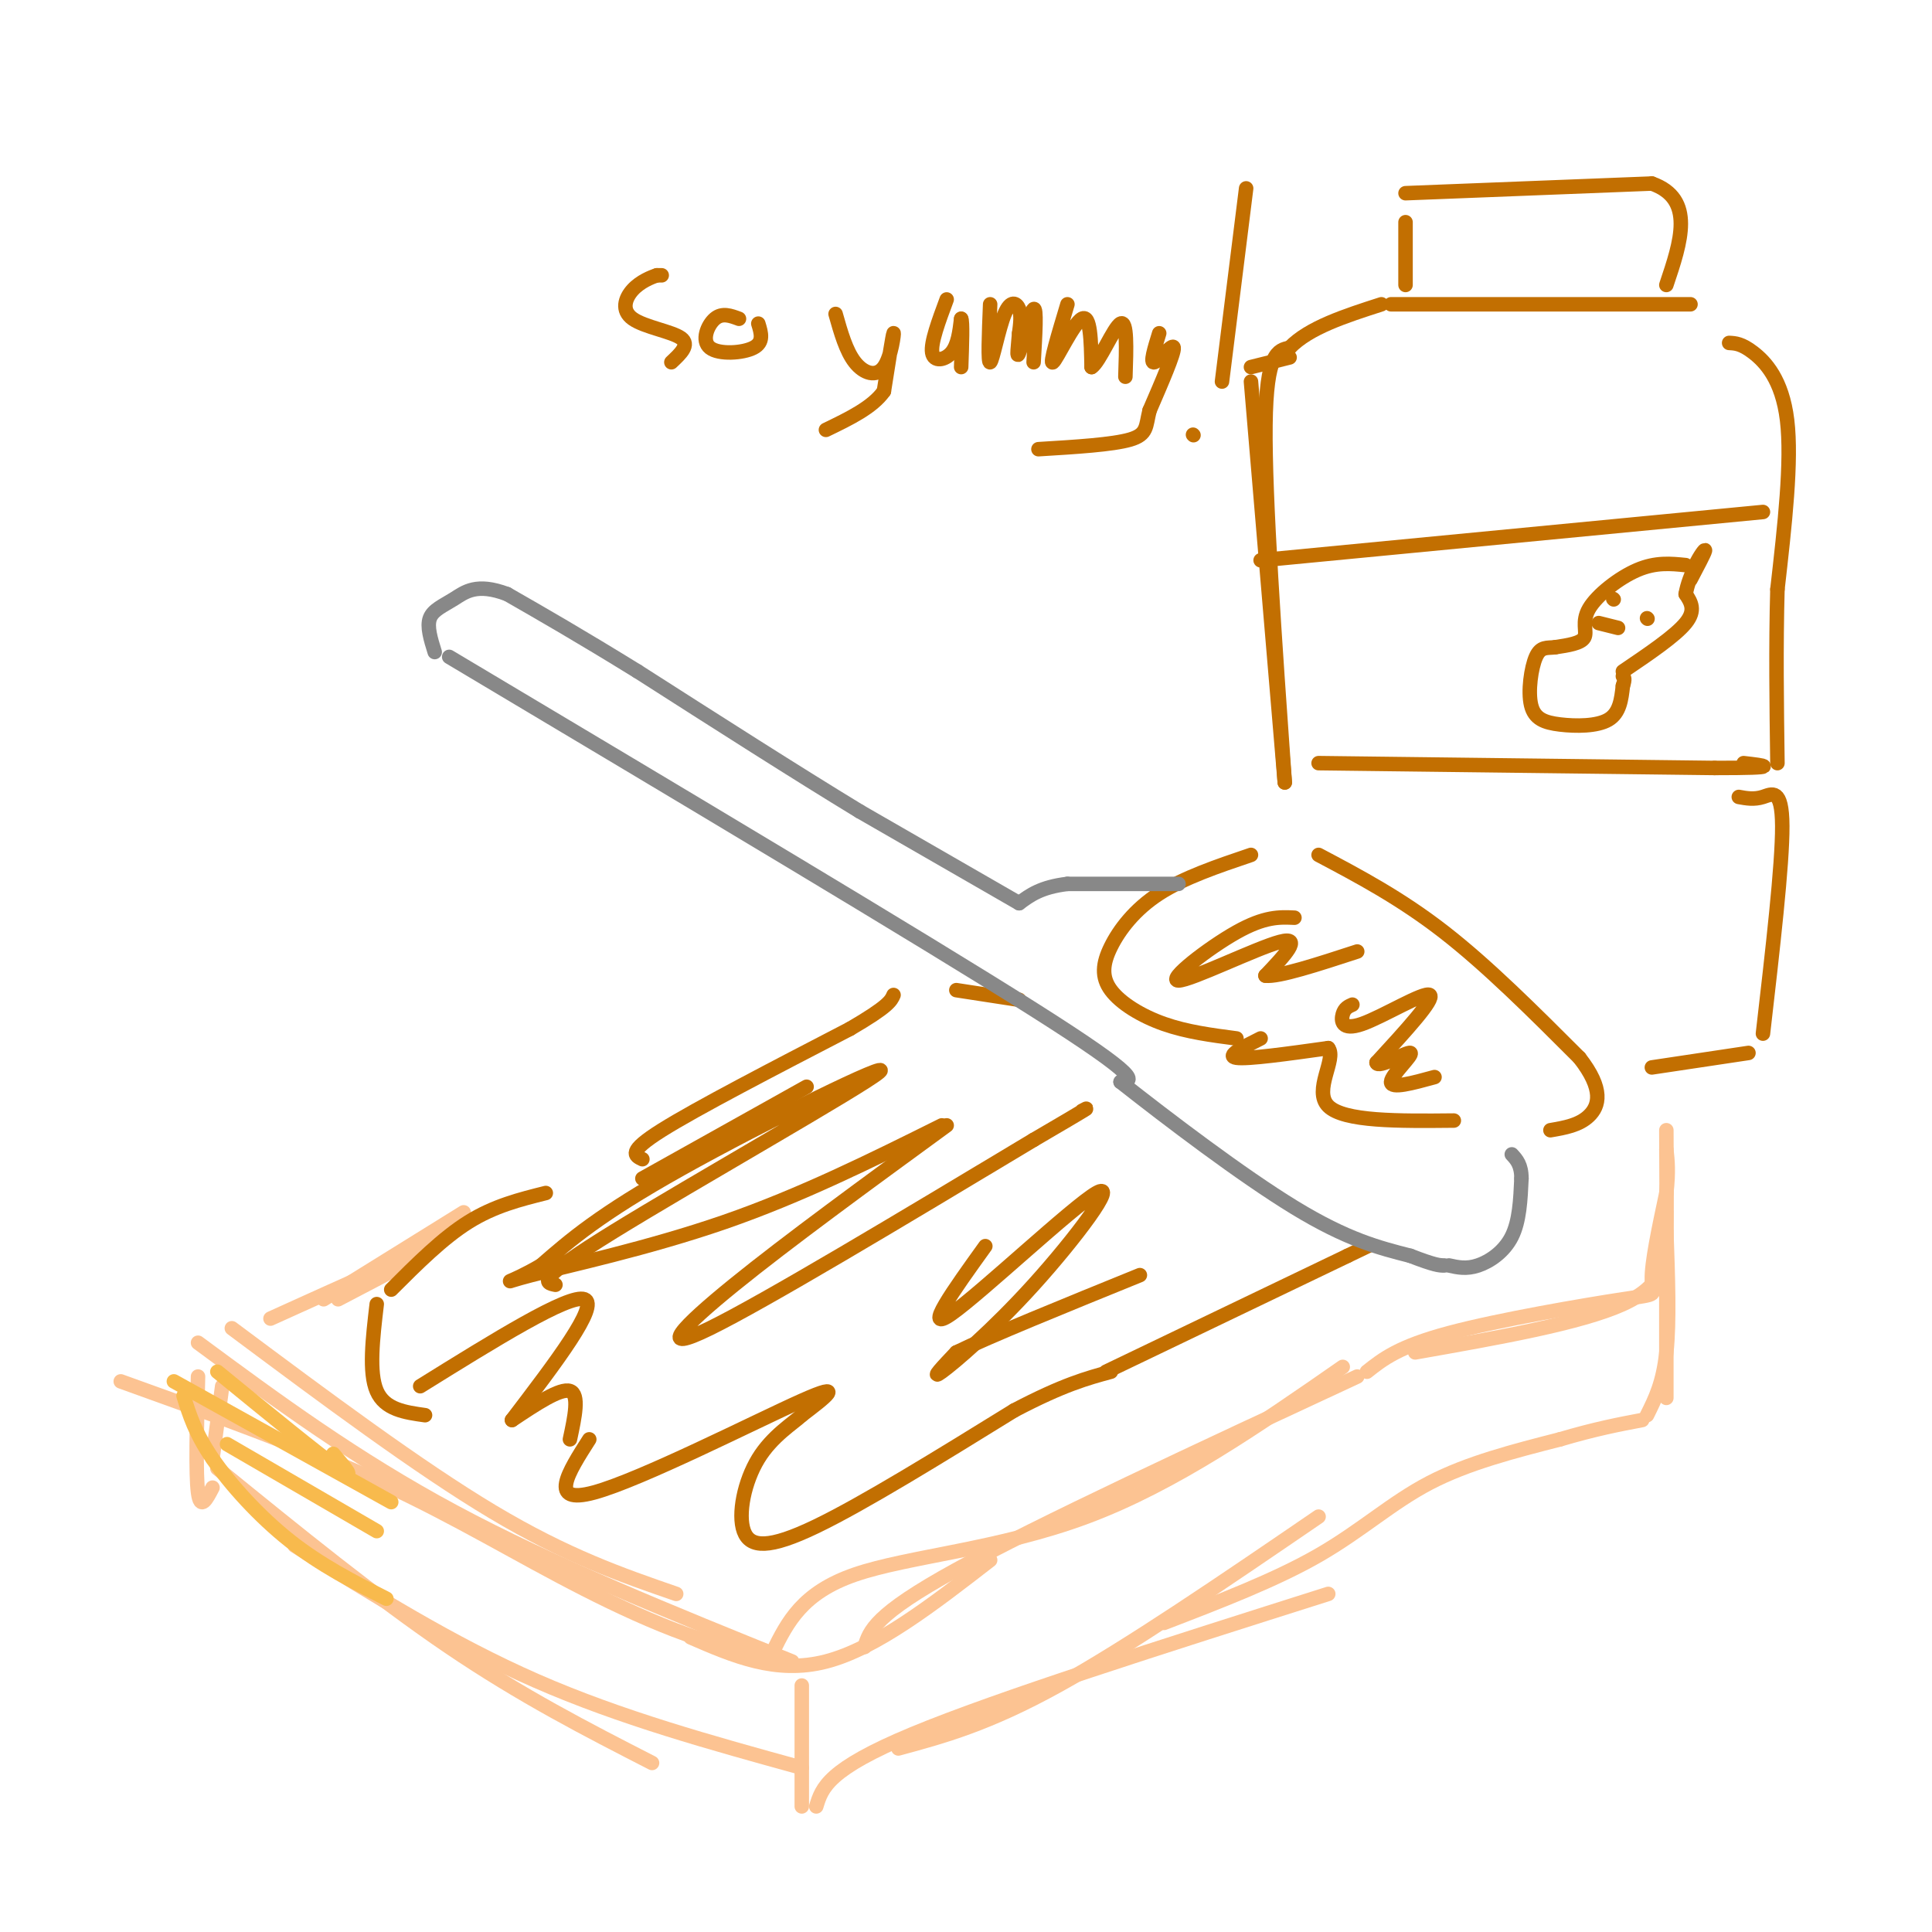 <svg viewBox='0 0 400 400' version='1.1' xmlns='http://www.w3.org/2000/svg' xmlns:xlink='http://www.w3.org/1999/xlink'><g fill='none' stroke='#FCC392' stroke-width='3' stroke-linecap='round' stroke-linejoin='round'><path d='M96,251c0.000,0.000 -29.000,18.000 -29,18'/><path d='M70,269c11.167,-5.833 22.333,-11.667 20,-11c-2.333,0.667 -18.167,7.833 -34,15'/><path d='M48,275c19.333,14.417 38.667,28.833 54,38c15.333,9.167 26.667,13.083 38,17'/><path d='M41,278c16.250,12.000 32.500,24.000 53,35c20.500,11.000 45.250,21.000 70,31'/><path d='M143,339c8.833,3.833 17.667,7.667 28,5c10.333,-2.667 22.167,-11.833 34,-21'/><path d='M179,341c1.000,-3.333 2.000,-6.667 19,-16c17.000,-9.333 50.000,-24.667 83,-40'/><path d='M283,284c3.274,-2.601 6.548,-5.202 17,-8c10.452,-2.798 28.083,-5.792 36,-7c7.917,-1.208 6.119,-0.631 6,-4c-0.119,-3.369 1.440,-10.685 3,-18'/><path d='M345,247c0.500,-4.500 0.250,-6.750 0,-9'/><path d='M345,234c0.044,7.422 0.089,14.844 0,21c-0.089,6.156 -0.311,11.044 -9,15c-8.689,3.956 -25.844,6.978 -43,10'/><path d='M278,283c-17.422,12.111 -34.844,24.222 -53,31c-18.156,6.778 -37.044,8.222 -48,12c-10.956,3.778 -13.978,9.889 -17,16'/><path d='M160,342c-9.595,0.595 -25.083,-5.917 -39,-13c-13.917,-7.083 -26.262,-14.738 -42,-22c-15.738,-7.262 -34.869,-14.131 -54,-21'/><path d='M41,285c-0.250,10.083 -0.500,20.167 0,24c0.500,3.833 1.750,1.417 3,-1'/><path d='M46,287c0.000,0.000 -2.000,15.000 -2,15'/><path d='M45,304c16.500,13.417 33.000,26.833 48,37c15.000,10.167 28.500,17.083 42,24'/><path d='M61,320c16.250,10.167 32.500,20.333 50,28c17.500,7.667 36.250,12.833 55,18'/><path d='M166,366c0.000,-9.167 0.000,-18.333 0,-17c0.000,1.333 0.000,13.167 0,25'/><path d='M169,374c1.167,-3.833 2.333,-7.667 20,-15c17.667,-7.333 51.833,-18.167 86,-29'/><path d='M186,362c9.250,-2.500 18.500,-5.000 33,-13c14.500,-8.000 34.250,-21.500 54,-35'/><path d='M241,336c11.556,-4.444 23.111,-8.889 32,-14c8.889,-5.111 15.111,-10.889 23,-15c7.889,-4.111 17.444,-6.556 27,-9'/><path d='M323,298c7.333,-2.167 12.167,-3.083 17,-4'/><path d='M341,293c1.667,-3.333 3.333,-6.667 4,-13c0.667,-6.333 0.333,-15.667 0,-25'/><path d='M345,251c0.000,17.583 0.000,35.167 0,38c0.000,2.833 0.000,-9.083 0,-21'/><path d='M345,268c0.000,-3.833 0.000,-2.917 0,-2'/></g>
<g fill='none' stroke='#C26F01' stroke-width='3' stroke-linecap='round' stroke-linejoin='round'><path d='M113,247c-5.333,1.333 -10.667,2.667 -16,6c-5.333,3.333 -10.667,8.667 -16,14'/><path d='M78,270c-0.833,7.083 -1.667,14.167 0,18c1.667,3.833 5.833,4.417 10,5'/><path d='M87,287c15.417,-9.583 30.833,-19.167 34,-18c3.167,1.167 -5.917,13.083 -15,25'/><path d='M106,294c5.000,-3.333 10.000,-6.667 12,-6c2.000,0.667 1.000,5.333 0,10'/><path d='M122,298c-4.356,6.822 -8.711,13.644 1,11c9.711,-2.644 33.489,-14.756 43,-19c9.511,-4.244 4.756,-0.622 0,3'/><path d='M166,293c-1.748,1.654 -6.118,4.289 -9,9c-2.882,4.711 -4.276,11.499 -3,15c1.276,3.501 5.222,3.715 15,-1c9.778,-4.715 25.389,-14.357 41,-24'/><path d='M210,292c10.167,-5.333 15.083,-6.667 20,-8'/><path d='M229,284c0.000,0.000 50.000,-24.000 50,-24'/><path d='M279,260c8.333,-4.000 4.167,-2.000 0,0'/><path d='M133,244c0.000,0.000 34.000,-19.000 34,-19'/><path d='M133,240c-1.583,-0.750 -3.167,-1.500 4,-6c7.167,-4.500 23.083,-12.750 39,-21'/><path d='M176,213c8.000,-4.667 8.500,-5.833 9,-7'/><path d='M198,205c0.000,0.000 13.000,2.000 13,2'/><path d='M259,177c-6.962,2.357 -13.923,4.715 -19,8c-5.077,3.285 -8.268,7.499 -10,11c-1.732,3.501 -2.005,6.289 0,9c2.005,2.711 6.287,5.346 11,7c4.713,1.654 9.856,2.327 15,3'/><path d='M261,215c-3.667,1.833 -7.333,3.667 -5,4c2.333,0.333 10.667,-0.833 19,-2'/><path d='M275,217c1.800,2.222 -3.200,8.778 0,12c3.200,3.222 14.600,3.111 26,3'/><path d='M273,177c8.500,4.500 17.000,9.000 26,16c9.000,7.000 18.500,16.500 28,26'/><path d='M327,219c5.156,6.578 4.044,10.022 2,12c-2.044,1.978 -5.022,2.489 -8,3'/></g>
<g fill='none' stroke='#888888' stroke-width='3' stroke-linecap='round' stroke-linejoin='round'><path d='M93,136c48.917,29.167 97.833,58.333 121,73c23.167,14.667 20.583,14.833 18,15'/><path d='M232,224c9.733,7.667 25.067,19.333 36,26c10.933,6.667 17.467,8.333 24,10'/><path d='M292,260c5.167,2.000 6.083,2.000 7,2'/><path d='M300,262c1.800,0.400 3.600,0.800 6,0c2.400,-0.800 5.400,-2.800 7,-6c1.600,-3.200 1.800,-7.600 2,-12'/><path d='M315,244c0.000,-2.833 -1.000,-3.917 -2,-5'/><path d='M244,183c0.000,0.000 -23.000,0.000 -23,0'/><path d='M221,183c-5.500,0.667 -7.750,2.333 -10,4'/><path d='M211,187c0.000,0.000 -33.000,-19.000 -33,-19'/><path d='M178,168c-13.167,-8.000 -29.583,-18.500 -46,-29'/><path d='M132,139c-12.167,-7.500 -19.583,-11.750 -27,-16'/><path d='M105,123c-6.357,-2.405 -8.750,-0.417 -11,1c-2.250,1.417 -4.357,2.262 -5,4c-0.643,1.738 0.179,4.369 1,7'/></g>
<g fill='none' stroke='#C26F01' stroke-width='3' stroke-linecap='round' stroke-linejoin='round'><path d='M115,266c-2.196,-0.440 -4.393,-0.881 12,-11c16.393,-10.119 51.375,-29.917 55,-33c3.625,-3.083 -24.107,10.548 -41,20c-16.893,9.452 -22.946,14.726 -29,20'/><path d='M112,262c-6.786,3.964 -9.250,3.875 -2,2c7.250,-1.875 24.214,-5.536 40,-11c15.786,-5.464 30.393,-12.732 45,-20'/><path d='M196,233c-16.533,12.067 -33.067,24.133 -44,33c-10.933,8.867 -16.267,14.533 -5,9c11.267,-5.533 39.133,-22.267 67,-39'/><path d='M214,236c12.833,-7.500 11.417,-6.750 10,-6'/><path d='M204,258c-6.593,9.174 -13.187,18.348 -7,14c6.187,-4.348 25.153,-22.217 30,-25c4.847,-2.783 -4.426,9.520 -13,19c-8.574,9.480 -16.450,16.137 -19,18c-2.550,1.863 0.225,-1.069 3,-4'/><path d='M198,280c6.833,-3.333 22.417,-9.667 38,-16'/><path d='M268,190c-3.071,-0.143 -6.143,-0.286 -12,3c-5.857,3.286 -14.500,10.000 -12,10c2.500,0.000 16.143,-6.714 21,-8c4.857,-1.286 0.929,2.857 -3,7'/><path d='M262,202c2.667,0.333 10.833,-2.333 19,-5'/><path d='M280,208c-0.815,0.357 -1.631,0.714 -2,2c-0.369,1.286 -0.292,3.500 4,2c4.292,-1.500 12.798,-6.714 14,-6c1.202,0.714 -4.899,7.357 -11,14'/><path d='M285,220c0.226,1.345 6.292,-2.292 7,-2c0.708,0.292 -3.940,4.512 -4,6c-0.060,1.488 4.470,0.244 9,-1'/><path d='M267,74c0.000,0.000 -8.000,2.000 -8,2'/><path d='M259,79c0.000,0.000 7.000,83.000 7,83'/><path d='M266,162c-2.083,-29.500 -4.167,-59.000 -4,-74c0.167,-15.000 2.583,-15.500 5,-16'/><path d='M267,72c4.000,-4.167 11.500,-6.583 19,-9'/><path d='M288,63c0.000,0.000 62.000,0.000 62,0'/><path d='M291,59c0.000,0.000 0.000,-13.000 0,-13'/><path d='M291,40c0.000,0.000 51.000,-2.000 51,-2'/><path d='M342,38c9.000,3.167 6.000,12.083 3,21'/><path d='M358,71c1.289,0.067 2.578,0.133 5,2c2.422,1.867 5.978,5.533 7,14c1.022,8.467 -0.489,21.733 -2,35'/><path d='M368,122c-0.333,11.833 -0.167,23.917 0,36'/><path d='M261,116c0.000,0.000 104.000,-10.000 104,-10'/><path d='M273,158c0.000,0.000 82.000,1.000 82,1'/><path d='M355,159c14.667,0.000 10.333,-0.500 6,-1'/><path d='M349,117c-3.089,-0.315 -6.179,-0.631 -10,1c-3.821,1.631 -8.375,5.208 -10,8c-1.625,2.792 -0.321,4.798 -1,6c-0.679,1.202 -3.339,1.601 -6,2'/><path d='M322,134c-1.716,0.219 -3.007,-0.234 -4,2c-0.993,2.234 -1.689,7.156 -1,10c0.689,2.844 2.762,3.612 6,4c3.238,0.388 7.639,0.397 10,-1c2.361,-1.397 2.680,-4.198 3,-7'/><path d='M336,142c0.500,-1.500 0.250,-1.750 0,-2'/><path d='M336,139c5.417,-3.667 10.833,-7.333 13,-10c2.167,-2.667 1.083,-4.333 0,-6'/><path d='M349,123c0.333,-2.000 1.167,-4.000 2,-6'/><path d='M351,117c0.889,-1.867 2.111,-3.533 2,-3c-0.111,0.533 -1.556,3.267 -3,6'/><path d='M334,124c0.000,0.000 0.100,0.100 0.1,0.1'/><path d='M341,128c0.000,0.000 0.100,0.100 0.1,0.1'/><path d='M331,129c0.000,0.000 4.000,1.000 4,1'/><path d='M360,165c1.578,0.289 3.156,0.578 5,0c1.844,-0.578 3.956,-2.022 4,6c0.044,8.022 -1.978,25.511 -4,43'/><path d='M342,221c0.000,0.000 20.000,-3.000 20,-3'/><path d='M137,57c0.000,0.000 -1.000,0.000 -1,0'/><path d='M136,57c-1.121,0.364 -3.424,1.273 -5,3c-1.576,1.727 -2.424,4.273 0,6c2.424,1.727 8.121,2.636 10,4c1.879,1.364 -0.061,3.182 -2,5'/><path d='M153,66c-1.738,-0.649 -3.476,-1.298 -5,0c-1.524,1.298 -2.833,4.542 -1,6c1.833,1.458 6.810,1.131 9,0c2.190,-1.131 1.595,-3.065 1,-5'/><path d='M173,65c1.083,3.833 2.167,7.667 4,10c1.833,2.333 4.417,3.167 6,1c1.583,-2.167 2.167,-7.333 2,-7c-0.167,0.333 -1.083,6.167 -2,12'/><path d='M183,81c-2.333,3.333 -7.167,5.667 -12,8'/><path d='M196,62c-1.667,4.489 -3.333,8.978 -3,11c0.333,2.022 2.667,1.578 4,0c1.333,-1.578 1.667,-4.289 2,-7'/><path d='M199,66c0.333,0.500 0.167,5.250 0,10'/><path d='M205,63c-0.250,6.143 -0.500,12.286 0,12c0.500,-0.286 1.750,-7.000 3,-10c1.250,-3.000 2.500,-2.286 3,-1c0.500,1.286 0.250,3.143 0,5'/><path d='M211,69c-0.179,2.345 -0.625,5.708 0,4c0.625,-1.708 2.321,-8.488 3,-9c0.679,-0.512 0.339,5.244 0,11'/><path d='M221,63c-1.889,6.289 -3.778,12.578 -3,12c0.778,-0.578 4.222,-8.022 6,-9c1.778,-0.978 1.889,4.511 2,10'/><path d='M226,76c1.600,-0.933 4.600,-8.267 6,-9c1.400,-0.733 1.200,5.133 1,11'/><path d='M240,69c-0.978,3.156 -1.956,6.311 -1,6c0.956,-0.311 3.844,-4.089 4,-3c0.156,1.089 -2.422,7.044 -5,13'/><path d='M238,85c-0.822,3.267 -0.378,4.933 -4,6c-3.622,1.067 -11.311,1.533 -19,2'/><path d='M258,39c0.000,0.000 -5.000,40.000 -5,40'/><path d='M247,90c0.000,0.000 0.100,0.100 0.1,0.1'/></g>
<g fill='none' stroke='#F8BA4D' stroke-width='3' stroke-linecap='round' stroke-linejoin='round'><path d='M38,289c1.200,3.867 2.400,7.733 6,13c3.600,5.267 9.600,11.933 16,17c6.400,5.067 13.200,8.533 20,12'/><path d='M36,286c0.000,0.000 45.000,25.000 45,25'/><path d='M47,299c0.000,0.000 31.000,18.000 31,18'/><path d='M45,284c10.500,8.583 21.000,17.167 25,20c4.000,2.833 1.500,-0.083 -1,-3'/></g>
</svg>